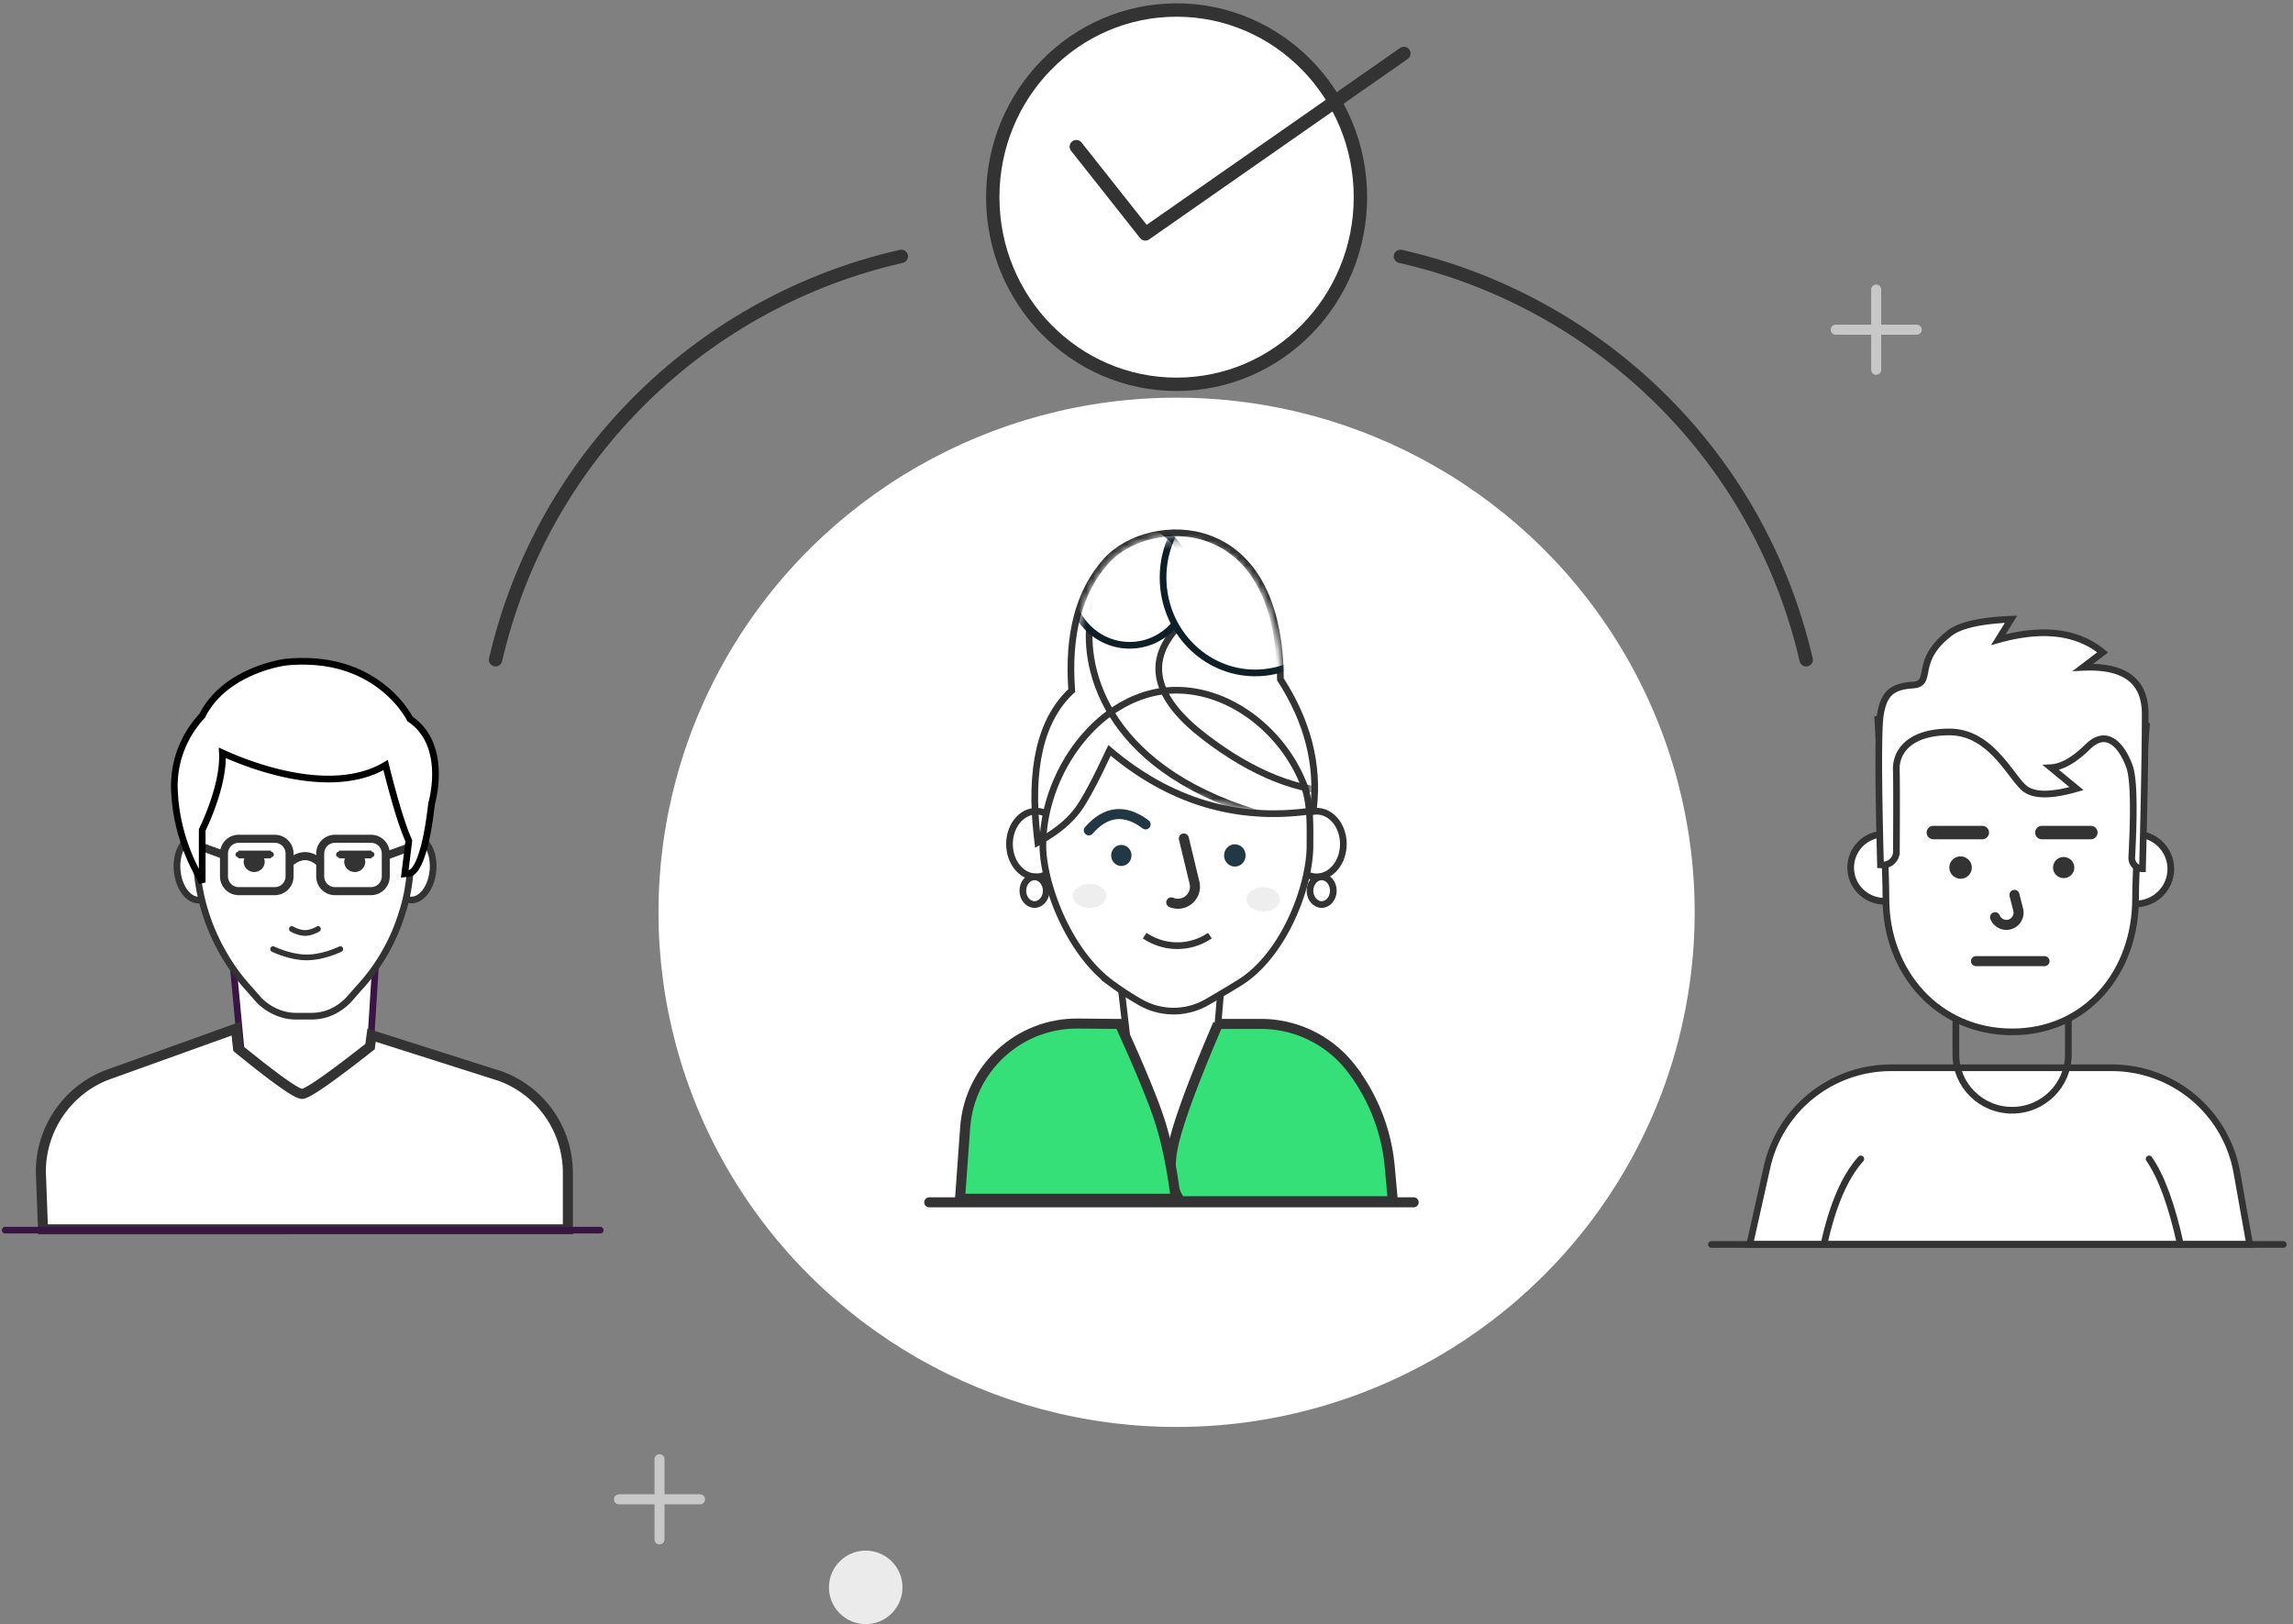 <svg xmlns="http://www.w3.org/2000/svg" xmlns:xlink="http://www.w3.org/1999/xlink" width="343" height="243"><rect width="100%" height="100%" fill="#808080" stroke="none"/><defs><path id="a" d="M.257 0h14.357l-2.751 32.292H3.99z"></path><path d="M.654 45.217c-1.203-10.291.524-17.523 5.18-21.695-.666-8.333.989-14.734 4.967-19.204 5.966-6.706 25.227-7.86 25.227 17.469 4.049 6.217 5.702 12.572 4.959 19.065-11.162 1.563-21.224-1.566-30.186-9.387-2.23 4.792-3.885 7.921-4.966 9.387-1.174 1.59-2.9 3.045-5.181 4.365z" id="c"></path><path d="M20.09 50.528c11.097 0 18.468-8.918 18.468-19.918 0-4.19.541-12.822 1.624-25.896C30.55 1.571 24.148 0 20.978 0 17.542 0 10.549 1.242 0 3.725.812 17.72 1.218 26.683 1.218 30.61c0 11 7.777 19.918 18.873 19.918z" id="e"></path><path d="M.406 36.799c-.349-13.113-.349-20.642 0-22.587.522-2.917 1.598-4.097 4.817-4.306 3.22-.21 0-3.482 5.505-7.75C12.3.94 15.368.24 19.933.06l-1.9 3.052c6.615-1.847 11.815-1.213 15.602 1.901l-2.95 2.244c6.21-.3 9.314 2.019 9.314 6.956s-.135 12.66-.406 23.168a1.605 1.605 0 01-1.603-1.69c.386-7.339.276-11.86-.33-13.564-.976-2.747-3.201-5.98-6.249-2.99-2.031 1.993-3.862 3.034-5.492 3.122l3.805 3.137c-3.755 1.08-6.325 1.082-7.712.008-2.08-1.611-5.024-8.482-11.284-8.482-6.259 0-8.036 3.19-7.96 5.631.047 1.476.051 5.57.014 12.28a2 2 0 01-2.145 1.984L.406 36.8z" id="f"></path></defs><g transform="rotate(-90 121.5 122)" fill="none" fill-rule="evenodd"><ellipse fill="#FFF" cx="107" cy="176.5" rx="77" ry="77.5"></ellipse><g transform="rotate(90 -35.196 133.02)"><mask id="b" fill="#fff"><use xlink:href="#a"></use></mask><path stroke="#333" d="M-.304-.5h15.462l-2.836 33.292H3.544L-.304-.5z"></path><ellipse mask="url(#b)" cx="8.26" cy="4.137" rx="8.49" ry="5.688"></ellipse></g><path d="M90.304 182.696v6.42c0 5.29-2.456 10.28-6.648 13.507a28.317 28.317 0 01-14.732 5.764l-5.145.464v-31.795l.356-.22c2.28-1.406 5.32-1.58 9.096-.572 3.635.97 9.17 3.048 16.618 6.237l.455.195z" fill="#36E079" stroke="#333" stroke-width="1.5"></path><path d="M90.3 168.004l.058-6.261c.084-8.843-6.721-16.227-15.542-16.865l-10.676-.771v32.277l.849-.113c4.083-.545 7.602-1.279 10.559-2.205 2.95-.923 7.716-2.877 14.315-5.865l.436-.197z" fill="#36E079" stroke="#333" stroke-width="1.5"></path><path stroke="#333" stroke-width="1.5" stroke-linecap="round" d="M63.61 139.5v72.465"></path><g transform="rotate(90 5.997 157.503)"><ellipse stroke="#333" fill="#FFF" cx="45.946" cy="46.283" rx="3.995" ry="4.913"></ellipse><ellipse stroke="#333" fill="#FFF" cx="46.695" cy="53.266" rx="1.748" ry="2.068"></ellipse><ellipse stroke="#333" fill="#FFF" cx="3.995" cy="46.283" rx="3.995" ry="4.913"></ellipse><path d="M29.544 69.94c1.38-.796 2.973-1.745 4.776-2.847C41.057 62.975 44.947 52.6 44.947 46.54c0-3.082.149-6.487-1.022-9.392C40.762 29.3 33.022 23.27 24.97 23.27c-11.032 0-19.976 11.846-19.976 23.27 0 5.324 3.577 15.666 10.188 20.552a44.525 44.525 0 004.41 2.874h0a10 10 0 009.952-.026z" stroke="#333" fill="#FFF" stroke-linecap="round"></path><ellipse fill="#EEE" cx="11.986" cy="54.039" rx="2.497" ry="1.81"></ellipse><ellipse stroke="#333" fill="#FFF" cx="3.746" cy="53.266" rx="1.748" ry="2.068"></ellipse><ellipse fill="#EEE" cx="37.955" cy="54.556" rx="2.497" ry="1.81"></ellipse><path d="M20.226 59.986a8.65 8.65 0 009.751 0h0" fill="#FFF" stroke="#333"></path><ellipse fill="#223844" cx="16.73" cy="47.99" rx="1.523" ry="1.577"></ellipse><ellipse fill="#223844" cx="33.71" cy="47.99" rx="1.612" ry="1.669"></ellipse><g transform="translate(3.995)"><mask id="d" fill="#fff"><use xlink:href="#c"></use></mask><path stroke="#333" d="M5.318 23.317c-.626-8.34 1.07-14.793 5.11-19.332C13.776.221 20.397-1.42 25.823.57 32.45 3 36.494 10.092 36.528 21.639c4.051 6.271 5.707 12.7 4.955 19.27l-.044.384-.383.054c-11.099 1.555-21.137-1.475-30.081-9.073-2.103 4.486-3.677 7.436-4.738 8.875-1.218 1.65-2.997 3.149-5.333 4.5l-.659.382-.088-.756c-1.204-10.302.5-17.635 5.16-21.958z"></path><path d="M20.789 14.242C13.158 7.71 8.934 7.114 8.116 12.455c-1.227 8.01 2.638 23.359 27.212 29.878 16.383 4.345 19.963 3.068 10.74-3.831-6.68.06-13.656-2.704-20.924-8.293-7.27-5.59-8.72-10.912-4.355-15.967z" stroke="#333" mask="url(#d)"></path><ellipse stroke="#0F1F28" fill="#FFF" mask="url(#d)" cx="13.983" cy="7.24" rx="8.989" ry="9.308"></ellipse><ellipse stroke="#0F1F28" fill="#FFF" mask="url(#d)" transform="rotate(-3 32.711 6.464)" cx="32.711" cy="6.464" rx="13.734" ry="14.221"></ellipse></g><path d="M11.867 44.241c1.279-1.463 2.626-2.27 4.042-2.42 1.416-.15 2.9.357 4.453 1.521" stroke="#213743" stroke-width="1.5" stroke-linecap="round"></path><path d="M26.08 45.45l1.593 6.618a2.552 2.552 0 01-3.473 2.948s0 0 0 0" stroke="#333" stroke-width="1.5" stroke-linecap="round"></path></g><ellipse stroke="#333" stroke-width="2" fill="#FFF" cx="214" cy="176.5" rx="28" ry="27.5"></ellipse><path d="M144.78 270.678c31.074-7.19 53.75-31.512 60.364-60.692M144.78 74.63c31.074 7.19 53.75 31.513 60.364 60.694" stroke="#333" stroke-width="2" stroke-linecap="round"></path><circle fill="#EBEBEB" cx="6" cy="130" r="5.5"></circle><path d="M13.177 99.152h11.996m-5.998-6.061v12.123" stroke="#C8C8C8" stroke-linecap="round" stroke-width="1.5"></path><path d="M188.177 281.152h11.996m-5.998-6.061v12.123" stroke="#C7C7C7" stroke-linecap="round" stroke-width="1.5"></path><g transform="rotate(90 -53.86 204.862)"><g transform="translate(2.503 .096)" stroke="#333"><path d="M22.139 67.167h33.033a19 19 0 0118.706 15.667l1.914 10.743h0H1.014l2.582-11.554A19 19 0 0122.14 67.167z" fill="#FFF"></path><path d="M40.257 73.52c-4.647 0-8.415-3.736-8.415-8.347V54.186l.385-.09c4.194-.988 6.973-1.481 8.379-1.481 1.32 0 3.874.627 7.72 1.881l.345.113v10.564c0 4.61-3.768 8.347-8.414 8.347z"></path><path d="M60.756 80.805c1.83 2.647 3.386 6.904 4.67 12.772M17.627 80.805c-2.387 2.647-4.222 6.904-5.507 12.772" stroke-linecap="round"></path><ellipse fill="#FFF" fill-rule="nonzero" cx="21.18" cy="37.22" rx="5.073" ry="5.03"></ellipse><ellipse fill="#FFF" fill-rule="nonzero" cx="58.724" cy="37.422" rx="5.276" ry="5.231"></ellipse><use fill="#FFF" xlink:href="#e" transform="translate(20.166 11.267)"></use><use fill="#FFF" xlink:href="#f" transform="translate(20.166)"></use></g><path d="M30.98 31.064h7.323a1.006 1.006 0 010 2.012H30.98a1.006 1.006 0 110-2.012z" fill="#333"></path><path d="M37.362 51.307h10.244m-4.496-9.914l.56 2.215a1.822 1.822 0 01-3.456 1.13s0 0 0 0" stroke="#333" stroke-width="1.5" stroke-linecap="round"></path><ellipse fill="#333" transform="rotate(15 50.475 37.305)" cx="50.475" cy="37.305" rx="1.592" ry="1.582"></ellipse><ellipse fill="#333" transform="rotate(15 35.052 37.305)" cx="35.052" cy="37.305" rx="1.686" ry="1.675"></ellipse><path d="M47.215 31.064h7.323a1.006 1.006 0 010 2.012h-7.323a1.006 1.006 0 110-2.012z" fill="#333"></path></g><path stroke="#333" stroke-linecap="round" d="M57.305 256.5v85.556"></path><path d="M99.1 35.37l-29.216 2.74v16.73L99.1 56.667V35.37z" stroke="#391445" fill="#FFF" fill-rule="nonzero"></path><g transform="rotate(90 46.644 72.54)" fill="#FFF" fill-rule="nonzero" stroke="#333"><ellipse transform="rotate(174.997 4.084 5.668)" cx="4.084" cy="5.668" rx="2.992" ry="4.7"></ellipse><ellipse transform="rotate(-174.997 36.39 5.652)" cx="36.39" cy="5.652" rx="2.992" ry="4.7"></ellipse></g><path d="M121.132 61.981h-5.375c-1.113 0-2.226 0-3.339-.19-1.86-.188-3.704-.55-5.374-1.1a29.104 29.104 0 01-11.496-6.605l-1.67-1.462c-1.478-1.462-2.417-3.303-2.417-5.504v-2.391c0-2.013.921-4.042 2.417-5.504l1.67-1.462c2.417-2.202 5.009-3.853 7.791-5.143a30.02 30.02 0 019.097-2.563c1.113-.19 2.226-.19 3.339-.19h5.183c1.478 0 7.235.551 8.713.912 6.87 1.84 7.427 7.706 7.427 15.05 0 7.345-5.01 13.572-11.688 15.412-1.322.551-2.8.74-4.278.74z" stroke="#333" fill="#FFF" fill-rule="nonzero"></path><path d="M104.13 43.949a5.226 5.226 0 00-.324.683c-.181.46-.299.92-.32 1.362a2.896 2.896 0 00-.004.14c0 .484.123.986.326 1.485.12.295.24.526.326.665.12.196.382.261.585.146a.405.405 0 00.151-.566 4.688 4.688 0 01-.266-.547c-.167-.41-.266-.817-.266-1.182 0-.034 0-.068.002-.102.017-.342.114-.722.265-1.106a5.135 5.135 0 01.27-.573.406.406 0 00-.163-.562.436.436 0 00-.583.157zm-3.02-2.782a11.621 11.621 0 00-.204.454c-.15.355-.3.749-.439 1.173-.398 1.211-.638 2.425-.64 3.569.002 1.176.242 2.39.64 3.601a15.313 15.313 0 00.584 1.504l.058.123a.434.434 0 00.57.196.407.407 0 00.203-.55 8.548 8.548 0 01-.184-.412 14.51 14.51 0 01-.416-1.11c-.374-1.138-.598-2.273-.6-3.321.002-1.078.226-2.213.6-3.35a14.333 14.333 0 01.6-1.522.407.407 0 00-.203-.55.434.434 0 00-.57.195zm16.285-4.966c0-.882-.72-1.597-1.609-1.597h-3.402c-.889 0-1.61.715-1.61 1.597v5.417c0 .882.721 1.597 1.61 1.597h3.402c.889 0 1.61-.715 1.61-1.597V36.2zm1.208 0v5.417c0 1.543-1.261 2.795-2.817 2.795h-3.402c-1.556 0-2.817-1.252-2.817-2.795V36.2c0-1.543 1.261-2.795 2.817-2.795h3.402c1.556 0 2.817 1.252 2.817 2.795zm-1.208 14.393c0-.882-.72-1.597-1.609-1.597h-3.402c-.889 0-1.61.715-1.61 1.597v5.417c0 .882.721 1.597 1.61 1.597h3.402c.889 0 1.61-.715 1.61-1.597v-5.417zm1.208 0v5.417c0 1.543-1.261 2.795-2.817 2.795h-3.402c-1.556 0-2.817-1.252-2.817-2.795v-5.417c0-1.543 1.261-2.795 2.817-2.795h3.402c1.556 0 2.817 1.252 2.817 2.795z" fill="#333" fill-rule="nonzero"></path><path d="M114.55 55.142c-.842 0-1.525-.706-1.525-1.577 0-.87.683-1.575 1.526-1.575.842 0 1.525.706 1.525 1.575 0 .87-.683 1.577-1.525 1.577z" fill="#333"></path><path d="M115.571 51.193v4.888a.079.079 0 01.158 0v-4.888a.079.079 0 11-.158 0z" stroke="#333" fill="#D8D8D8"></path><path d="M114.55 40.098c-.842 0-1.525-.705-1.525-1.576 0-.87.683-1.575 1.526-1.575.842 0 1.525.705 1.525 1.575s-.683 1.576-1.525 1.576z" fill="#333"></path><path d="M115.571 36.15v4.888a.079.079 0 01.158 0v-4.889a.079.079 0 11-.158 0z" stroke="#333" fill="#D8D8D8"></path><path d="M114.142 44.458c.893 1.165.88 2.225-.035 3.353l.94.752c1.265-1.56 1.284-3.227.056-4.83l-.96.725zm.868 14.322l1.833 5.044 1.135-.406-1.833-5.044zm2.968-29.632l-1.833 5.044-1.135-.407 1.833-5.043z" fill="#333" fill-rule="nonzero"></path><path d="M59.574 6.933l8.62-.322c6.486 0 12.243 4.042 14.47 9.907h0l6.928 19.265-2.956.327c-4.56 5.606-6.827 8.8-6.802 9.584.026.81 2.385 4.196 7.075 10.16l1.713.23-6.132 19.264a15.405 15.405 0 01-14.47 10.096h0-8.446V6.933z" stroke="#333" stroke-width="1.5" fill="#FFF" fill-rule="nonzero"></path><path d="M136.429 30.76c2.388 1.199 4.245 3.14 5.637 5.608a20.598 20.598 0 011.903 4.7c.153.56.271 1.081.36 1.55.054.284.085.49.102.618.614 6.395-1.06 11.371-4.232 15.065a16.534 16.534 0 01-3.003 2.743 12.827 12.827 0 01-1.268.79c-1.295 1.918-3.196 3.057-5.523 3.54-1.917.397-3.95.325-5.892-.033a16.111 16.111 0 01-.955-.204c-.171-.043-.294-.077-.273-.079-2.637-.295-4.74-.66-6.368-1.081-2.897-.749-4.016-1.573-4.092-2.306l-.065-.625 4.934.61c.506-.23 1.114-.473 1.817-.727a62.823 62.823 0 013.407-1.102 147.685 147.685 0 016.114-1.643c-1.5-2.522-2.155-5.573-2.085-9.035.07-3.492.865-7.218 2.145-10.951a48.907 48.907 0 011.765-4.43c-.93.046-1.945-.025-3.03-.2-1.574-.256-3.245-.72-4.948-1.334a38.604 38.604 0 01-3.383-1.407 21.452 21.452 0 01-.169-.081h-7.855l1.81-.943c3.631-1.892 7.714-2.972 11.32-3.169 4.359-.369 8.568 1.107 11.827 4.126z" stroke="#000" fill="#FFF" fill-rule="nonzero"></path><path stroke="#391445" stroke-linecap="round" d="M59.449 1.277v89.004"></path><path stroke="#333" stroke-width="2" stroke-linecap="round" stroke-linejoin="round" d="M221.557 161.5L208.5 171.823l27 38.677"></path></g></svg>